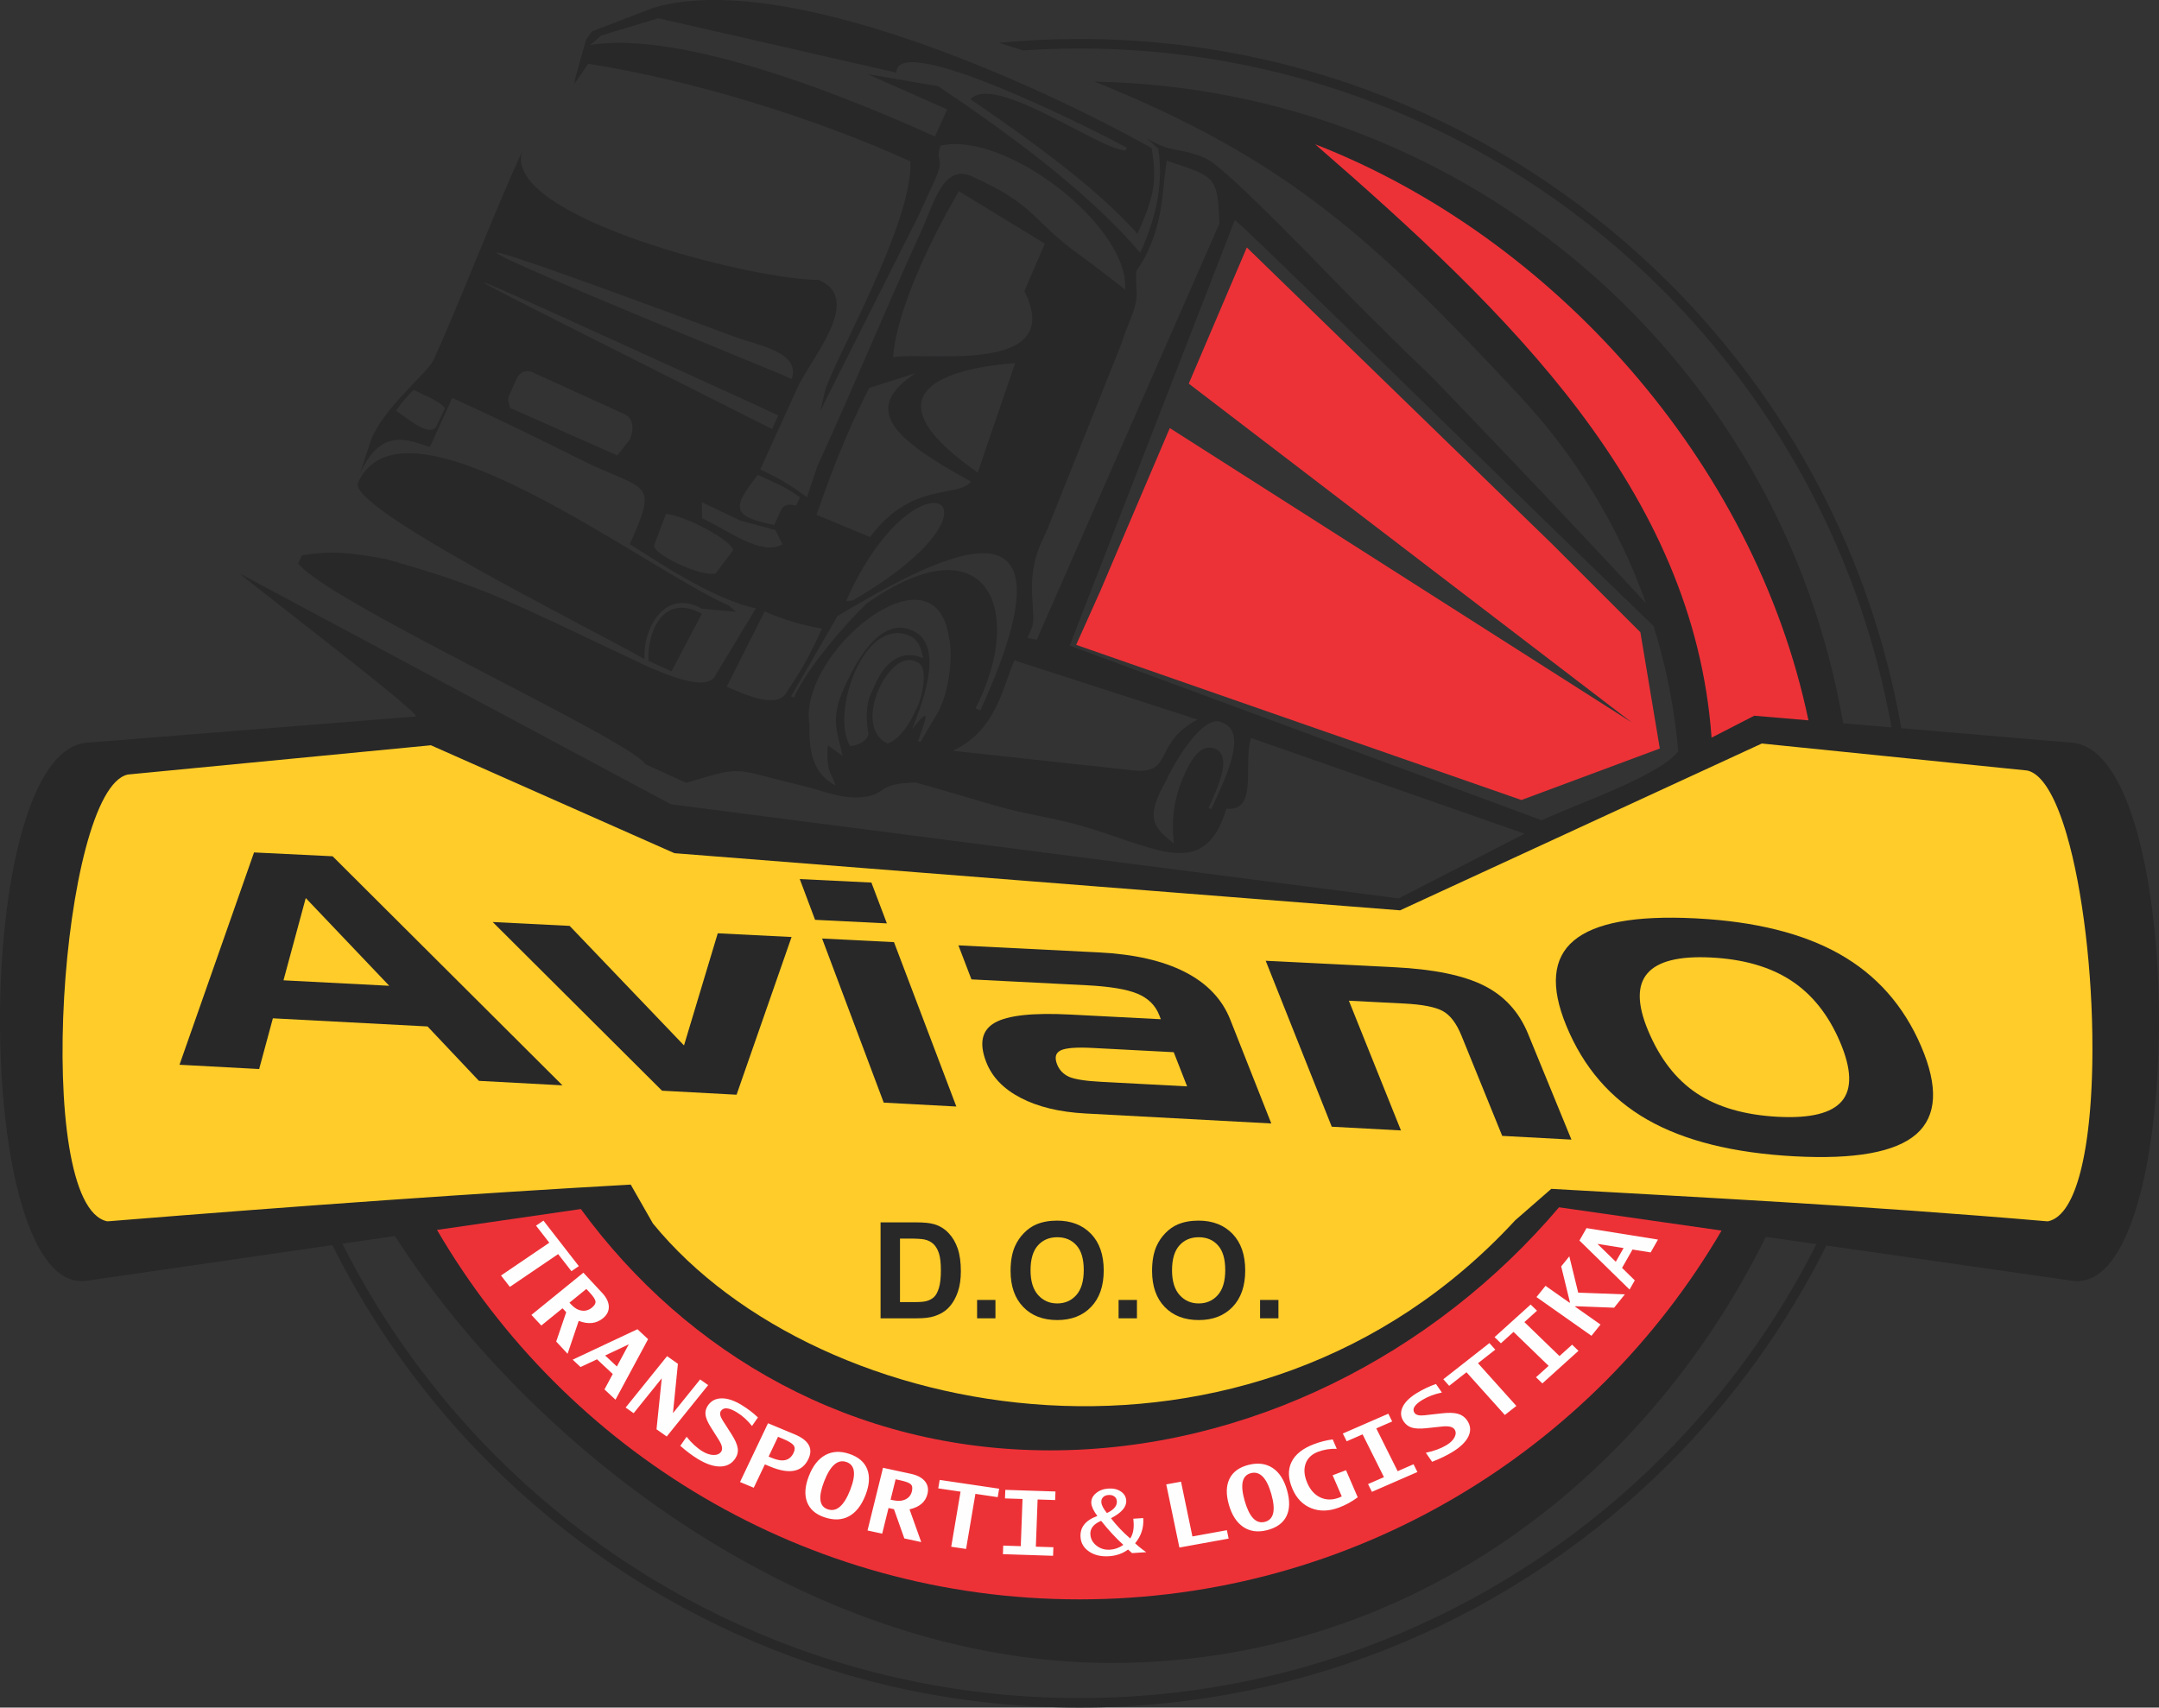 <?xml version="1.0" encoding="UTF-8"?>
<!DOCTYPE svg PUBLIC "-//W3C//DTD SVG 1.1//EN" "http://www.w3.org/Graphics/SVG/1.1/DTD/svg11.dtd">
<!-- Creator: CorelDRAW 2021 (64-Bit) -->
<svg xmlns="http://www.w3.org/2000/svg" xml:space="preserve" width="183.188mm" height="144.905mm" version="1.1" style="shape-rendering:geometricPrecision; text-rendering:geometricPrecision; image-rendering:optimizeQuality; fill-rule:evenodd; clip-rule:evenodd"
viewBox="0 0 5335.27 4220.29"
 xmlns:xlink="http://www.w3.org/1999/xlink"
 xmlns:xodm="http://www.corel.com/coreldraw/odm/2003">
 <rect x="0" y="0" width="5335.27" height="4220.29" fill="#333333" stroke="none"/>
 <defs>
  <style type="text/css">
   <![CDATA[
    .fil1 {fill:#FFCC29}
    .fil2 {fill:#ED3237}
    .fil0 {fill:#282829}
    .fil3 {fill:#FEFEFE;fill-rule:nonzero}
    .fil4 {fill:#282829;fill-rule:nonzero}
   ]]>
  </style>
 </defs>
 <g id="Layer_x0020_1">
  <g id="_1592405674304">
   <path class="fil0" d="M1626.67 45.16l-140.77 42.54 -27.35 23.44c229.94,-37.71 649.09,133.95 851.73,226.3l30.54 -67.02 -197.52 -87.37 174.91 29.97c209.77,140.01 385.21,277.81 499.48,411.66 43.97,-96.5 56.94,-180.38 44.33,-257.51l-27.92 -25.44c63.17,38.94 81.13,20.51 147.1,50.57 51.18,23.33 312.95,298.69 366.51,352.13 61.25,61.13 116.58,117.09 180.37,177.15 17.04,16.04 328.6,340.62 539.44,569.21 -68.42,-191.97 -175.38,-365.66 -311.57,-511.73 -357.19,-383.14 -571.69,-584.59 -1051.44,-777.39 929.42,17.58 1696.98,692.64 1850.24,1585.88l119.44 10.15c-74.69,-418.3 -277.02,-792.46 -565.27,-1080.7 -368.9,-368.9 -878.51,-597.11 -1441.3,-597.11 -46.88,0 -93.38,1.61 -139.47,4.73l-59.16 -18.82c65.36,-6.25 131.62,-9.49 198.62,-9.49 569.3,0 1084.81,230.84 1457.97,604.01 293.01,293.01 498.24,673.78 572.9,1099.44l422.36 35.89c286.85,24.36 284.86,1370.46 0,1329.69l-607.52 -86.97c-99.89,199.96 -231.3,381.44 -387.74,537.89 -373.16,373.17 -888.67,604.01 -1457.97,604.01 -569.3,0 -1084.81,-230.84 -1457.97,-604.01 -156.75,-156.74 -288.36,-338.61 -388.31,-539.03l-606.92 88.12c-284.76,41.33 -287.06,-1306.79 0,-1329.69l812.98 -64.88c21.6,-1.73 -453.74,-363.39 -433.07,-352.33l1063.5 569.22 1798.55 232.7 311.16 -159.89 -675.72 -236.51c-21.25,59.17 19.11,183.03 -61,174.53 -55.6,182.84 -175.96,94 -361.85,41.57 -61.18,-17.86 -136.4,-28.21 -200.86,-46.58 -22.16,-6.31 -202.81,-59.88 -205.68,-59.48 -98.92,1.96 -67.51,29.4 -131.07,36.03 -51.96,5.41 -96.14,-15.57 -149.58,-28.37 -176.5,-42.31 -140.49,-50.1 -286.11,-6.98l-100.5 -45.8c-40.57,-62.22 -784.95,-401.24 -858.18,-496.27l9.16 -20.1c74.02,-12.13 122.62,-6.59 209.27,9.61 244.95,69.91 292.28,98.18 644.71,265.09 35.56,14.42 147.51,66.86 168.31,21.23l99.5 -165.05c-110.7,-22.8 -258.8,-126.39 -311.85,-158.49 74.77,-164.1 38.1,-128.61 -126.19,-211.37 -105.47,-53.12 -207.84,-102.51 -312.25,-150.08l-55.33 121.27c-50.46,-15.35 -119.22,-52.07 -172.48,64.8l27.21 -83.28c33.15,-80.87 139.78,-164.66 154.37,-196.69 63.72,-139.8 145.97,-355.82 218.66,-515.34 -50.32,160.81 568.81,317.87 732.56,317.45 112.95,46.75 -17.78,191.64 -52.41,267.62l-91.6 201.02c43.56,19.85 77,39.75 115.5,68.67l25.88 -77.08c104.29,-228.86 156.77,-361.75 255.89,-579.29 32.98,-72.36 55.1,-169.11 126.89,-136.39 162.66,74.12 142.98,106.19 266.58,194.94 41.9,30.09 71.28,54.05 110.88,84.56 11.63,-154.69 -293,-392.4 -456,-355.76 -14.6,40.67 12.03,26.59 -13.08,82.72 -14.01,31.33 -28.91,62.68 -43.16,93.96l-240.56 478.15 10.87 -46.79c15.06,-64.81 217.67,-413.46 211.55,-569.09 -235.96,-107.53 -537.29,-200.36 -796.12,-241.4l-34.75 50.1 2.89 -16.09 26.29 -93.21 14.55 -20.75 151.8 -58.27c321.8,-95.32 941.98,184.67 1231.29,346.71 12.61,77.13 8.89,115.32 -35.08,211.81 -90.74,-101.61 -223.43,-203.62 -412.53,-332.6 60.97,-64.7 317.82,125.22 383.49,126.62l3.05 -6.7c-77.42,-42.32 -568.7,-290.87 -569.86,-185.66l-588.23 -134.35zm2736.92 3011.79c-303.01,613.51 -895.23,1052.99 -1617.37,1052.99 -745.78,0 -1431.1,-527.1 -1770.38,-1055.14l-129.89 18.86c98.38,195.38 227.25,372.79 380.39,525.93 368.9,368.9 878.51,597.11 1441.29,597.11 562.78,0 1072.4,-228.21 1441.3,-597.11 152.84,-152.83 281.49,-329.82 379.8,-524.74l-125.13 -17.91zm-2761.35 -1424.05l57.16 26.31 74.93 -142.19c-87.67,-49.98 -134.8,33.04 -132.09,115.88zm-717.56 -440.01c-26.42,61.55 554.48,349.7 707.71,435.79 -2.71,-82.84 54.27,-174.3 141.94,-124.32l84.11 7.58 -17.82 -15.73c-204.57,-88.37 -802.34,-552.6 -915.94,-303.32zm3262.6 663.88c-9.35,-106.79 -30.05,-210.34 -60.88,-309.41 -332.47,-319.39 -1032.58,-1009.85 -1035.07,-1003.13l-407.89 1051.31 1166.47 431.73c76.09,-36.43 290.23,-108.75 337.37,-170.5zm-1133.94 -1304.16c-4.34,-120.15 -11.03,-115.12 -130.02,-155.43 -11.44,67.97 -7.46,137.5 -45.55,221.08 -32.15,70.55 -32.41,24.29 -28.86,105.29 1.71,39.25 -26.26,85.08 -37.42,125.17l-182.41 457.32 -15.26 33.5c-45.61,100.09 -8.17,177.74 -25.19,215.1l-9.58 21.86 22.88 4.72 451.42 -1028.61zm-205.61 1352.15c92,4.68 42.2,-68.08 151.49,-126.44l-437.44 -141.43 -14.73 -5.09c-29.24,64.16 -43.52,173.11 -152.7,223.7l453.37 49.26zm72.65 27l-14.03 26.6c-29.58,64.89 -16.01,87.99 34.45,125.92 -6.72,-60.99 0.43,-113.71 26.52,-170.96 12.44,-27.29 37.73,-79.9 76.85,-62.08 41.76,19.03 3.23,99.45 -17.81,145.62l6.7 3.06c29.95,-65.72 91.16,-185.03 31.89,-212.04l-6.7 -3.05c-43.87,-19.99 -113.1,92.56 -137.88,146.93zm-1050.71 -645.11l-95.25 -45.42 0.29 39.6c65.46,29.84 145.63,94.07 198.95,64.6l-17.51 -35.43 -86.48 -23.35zm83.58 10.81l15.27 -33.5c9.28,-20.36 21.99,-17.45 39.01,-14.59l9.16 -20.1c-32.43,-24.99 -66.73,-38.5 -104.15,-55.55 -61.55,79.83 -68.76,101.65 40.7,123.74zm279.81 540.2c13.84,-3.49 43.31,-23.99 69.56,-81.6l6.11 -13.39c12.06,-26.47 24.73,-93.93 -0.51,-105.43l-6.7 -3.05c-65.07,-29.66 -157.91,160.26 -68.45,203.47zm-92.02 6.62c16.13,-2.65 35.69,-7.3 45.13,-27.99 0.93,-2.04 -13.79,-58.54 6.18,-102.38l12.21 -26.81c23.78,-52.19 65.48,-83.44 116.45,-60.21 -2.92,-17.8 -9.44,-44.78 -31.63,-54.89 -114.55,-52.19 -198.07,191.74 -148.34,272.28zm-193.04 -783.89l15.26 -33.5 -60.03 -28.17c-933.38,-424.79 -859.06,-394.43 44.77,61.67zm-18.38 450.69l-93.75 186.04c42.29,18.14 126.74,58.49 148.96,11.83 36.46,-52.77 58.43,-94.06 86.4,-155.43 -41.39,-6.78 -95.47,-21.42 -141.62,-42.44zm110.86 281.85c-31.51,-176.71 309.02,-457.75 344.58,-217.79 11.63,46.42 -1.18,143 -29.43,188.9l-41.19 70.1 -5.8 -2.5c19.65,-56.77 34.75,-91.27 -14.86,-30.06 35.57,-86.42 75.16,-209.5 1.71,-242.97 -82.57,-37.62 -142.98,82.92 -169.55,141.22 -35.81,78.57 -15.43,112.28 -3.82,168.19l-36.46 -25.94c-4.78,68.4 10.59,70.63 19.33,99.05 -58.81,-28.41 -66.59,-93.71 -64.51,-148.2zm-64.32 -865.36l20.1 9.16c23.88,-66.53 -85.77,-84.12 -138.82,-103.65 -935.13,-347.74 -655.36,-222.7 118.72,94.49zm18.74 793.46l6.7 3.06c34.98,-76.75 130.35,-184.64 179.87,-232.55 296.61,-208.38 394.34,14.51 269.24,259.18l11.86 5.02c272.4,-597.78 -139.26,-360.16 -352.91,-233.27l-114.76 198.55zm461.24 -553.23l92.61 -270.71c23.22,1.07 -464.21,11.7 -92.61,270.71zm-16.62 22.46c-199.64,-109.26 -268.87,-180.64 -136.99,-268l-114.79 36.71c-58.35,114.74 -96.76,218.14 -130.05,313.26l132.36 55.09c102.52,-138.58 216.92,-95.69 249.48,-137.06zm-308.69 295.61l16.2 -1.73c421.62,-244.59 156.63,-390.81 -16.2,1.73zm116 -602.93c77.64,-15 429.63,46.88 324.63,-163.52l50.43 -117.35 -212.27 -129.45c-13.32,21.87 -150.47,255.76 -162.79,410.32zm-929.45 51.92l-18.31 40.2c-6.84,15.02 -1.41,17.13 1.19,32.91l265.11 117.67 30.98 -39.38c10.29,-22.58 9.54,-52.29 -12.12,-62.17l-227.82 -103.81c-15.69,-7.15 -31.87,-1.1 -39.02,14.59zm-298.99 80.12c25.87,16.05 74.9,62.03 98.11,42.27l23.2 -48.18c-15.06,-19.54 -54.95,-33.37 -75.91,-44.93 -4.16,-1.9 -37.36,38.61 -45.4,50.84zm790.07 402.05l43.16 -57.17c-5.45,-26.27 -117.29,-84.65 -165.82,-89.83l-29.03 76.57c-8.17,21.53 118.06,81.11 151.69,70.43z"/>
   <path class="fil1" d="M4353.82 1837.58l654.13 66.54c0.66,0.04 1.3,0.13 1.95,0.27l1.69 0.41 1.67 0.48 1.67 0.55 1.67 0.61 1.66 0.68 1.66 0.75 1.64 0.81 1.64 0.88 1.63 0.94 1.63 1 1.62 1.08 1.61 1.13 1.61 1.19 0 0.01 1.6 1.26 1.59 1.32 1.59 1.38 1.57 1.45 1.57 1.51 1.56 1.56 1.56 1.63 1.54 1.69 1.54 1.74 0 0.01 1.53 1.8 1.52 1.86 1.53 1.92 1.51 1.97 1.5 2.03 0 0.01 1.49 2.08 1.49 2.15 1.49 2.2 1.47 2.25 0 0.01 1.46 2.3 1.46 2.36 0 0.01 1.44 2.41 0 0.01 1.44 2.46 0 0.01 1.44 2.51 1.42 2.57 1.42 2.62 0 0.01 1.42 2.67 1.4 2.72 1.39 2.77 1.38 2.82 0 0.01 1.38 2.86 0 0.01 1.37 2.92 0 0.01 1.37 2.96 1.35 3.01 0 0.01 1.34 3.06 0 0.01 1.33 3.1 1.33 3.15 0 0.01 1.32 3.2 1.3 3.24 1.3 3.29 1.29 3.33 0 0.01 1.29 3.37 0 0.01 1.27 3.42 1.26 3.47 1.26 3.5 1.25 3.55 1.24 3.59 1.23 3.63 1.22 3.67 0 0.01 1.22 3.71 1.2 3.75 1.19 3.79 0.06 0.21 0.07 0.21 0.06 0.21c1.34,4.26 2.65,8.59 3.94,13.01l0.06 0.22 0 0.01c40.16,136.96 63.8,342.64 63.58,527.38l0 0.39 -0.01 5.72 -0.06 11.63 -0.07 7.62 -0.17 13.15 -0.03 2.02 -0.01 0.26 -0.02 1.02 -0.34 14.77 -0.1 4.05 -0.51 15.74 -0.09 2.49 -0.67 15.88 -0.13 2.92c-0.25,5.2 -0.52,10.36 -0.82,15.49l-0.17 2.87 -0.9 14.37 -0.33 4.66c-0.32,4.53 -0.65,9.06 -1.01,13.53l-0.3 3.64 -1.23 14.08 -0.08 0.96 -0.17 1.73c-0.42,4.47 -0.86,8.89 -1.32,13.28l-0.19 1.88 -0.02 0.17 -0.14 1.26 -1.45 12.9 -0.38 3.24c-0.51,4.26 -1.05,8.47 -1.61,12.65l-0.5 3.75c-0.57,4.21 -1.17,8.38 -1.79,12.5l-0.57 3.72c-0.62,4.1 -1.27,8.16 -1.94,12.17l-0.45 2.65c-0.68,4 -1.38,7.96 -2.1,11.86l-0.71 3.77c-0.73,3.84 -1.48,7.63 -2.24,11.36l-0.54 2.59c-0.82,3.94 -1.67,7.82 -2.55,11.64l-0.38 1.61c-0.97,4.16 -1.94,8.25 -2.96,12.26l-0.01 0.03 -0.02 0.1c-1.03,4.05 -2.1,8.01 -3.18,11.89l-0.31 1.09c-1.05,3.68 -2.11,7.28 -3.22,10.82l-0.56 1.81c-1.07,3.41 -2.17,6.74 -3.29,10l-0.59 1.71c-1.13,3.26 -2.3,6.44 -3.49,9.53l-0.57 1.45c-1.2,3.07 -2.42,6.08 -3.67,8.98l-0.67 1.54c-1.28,2.93 -2.58,5.78 -3.91,8.52l-0.48 0.97c-1.38,2.83 -2.79,5.57 -4.23,8.21l-0.42 0.75c-1.49,2.68 -2.99,5.28 -4.53,7.76l-0.05 0.09 -0.02 0.02c-1.53,2.45 -3.11,4.8 -4.71,7.05l-0.56 0.8c-1.51,2.1 -3.05,4.08 -4.62,5.99l-0.79 0.97c-1.58,1.88 -3.18,3.66 -4.83,5.33l-0.79 0.8c-1.61,1.63 -3.25,3.14 -4.92,4.56l-0.93 0.79c-1.72,1.42 -3.47,2.75 -5.26,3.97l-0.62 0.41c-1.82,1.2 -3.68,2.32 -5.56,3.31l-0.76 0.38c-1.89,0.95 -3.8,1.8 -5.76,2.52l-0.63 0.21c-2.04,0.73 -4.1,1.35 -6.21,1.82 -0.83,0.18 -1.65,0.19 -2.5,0.12 -461.11,-39.58 -866.04,-59.53 -1225.49,-80.23l-89.25 77.8c-649.81,704.77 -1719.96,510.66 -2130.76,7.84l-54.91 -96.13c-374.48,20.98 -806.5,51.34 -1291.87,90.69 -0.87,0.07 -1.69,0.06 -2.54,-0.13 -185.26,-40.96 -113.72,-1067.14 51.25,-1103.91 0.65,-0.14 1.31,-0.24 1.97,-0.28l747.46 -72.16 601.74 266.72 1793.24 141.23 21.94 -10.11 43.18 -19.92 7.11 -3.28 23.67 -10.92 9.33 -4.31 16.02 -7.39 6.4 -2.96 277.65 -128.05 2.15 -0.99 192.82 -88.93 2.94 -1.36 20.23 -9.33 8.13 -3.75 42.09 -19.42 15.76 -7.26 74.03 -34.15 10.48 -4.83 17.08 -7.87 20.98 -9.68 16.72 -7.72 19.32 -8.91 27.09 -12.5 18.86 -8.69z"/>
   <polygon class="fil2" points="3081.13,611.64 3048.65,687.81 3000.29,801.21 2937.65,948.11 4033.09,1785.95 2890.79,1057.99 2814.54,1236.79 2766.18,1350.19 2719.83,1458.9 2659.42,1593.71 3759.71,1977.19 4101.66,1849.93 4053.68,1562.61 3836.11,1345.13 "/>
   <path class="fil2" d="M3852.6 2983.8c-307.56,362.98 -768.9,600.74 -1257.43,600.74 -486.61,0 -895.97,-235.88 -1159.83,-596.44l-355.36 51.59c318.31,546.02 910.18,913.07 1587.65,913.07 676.79,0 1268.12,-366.34 1586.67,-911.46l-401.69 -57.51z"/>
   <path class="fil2" d="M3250.03 356.61c479.56,416.7 935.53,854.46 979.58,1466.45l105.42 -54.17 133.93 11.38c-133.67,-641.33 -633.41,-1195.73 -1218.93,-1423.67z"/>
   <path class="fil3" d="M3992.88 3118.41l19.29 -33.9 -64.57 -10.3 45.29 44.21zm34.01 68.62l-123.79 -121.09 17.46 -30.68 176.59 28.29 -18.06 31.76 -44.9 -7.16 -25.83 45.4 31.45 30.8 -12.91 22.69zm-94.14 114.3l-135.86 -95.69 22.38 -27.76 59.41 41.85 0.91 -1.13 -21.61 -88.75 20.07 -24.87 21.93 89.73 115.26 4.3 -26.52 32.92 -95.37 -3.64 -0.9 1.13 62.7 44.16 -22.38 27.75zm-121.27 117.72l-15.72 -15.22 31.18 -28.15 -86.73 -83.94 -31.18 28.16 -15.73 -15.22 89.21 -80.54 15.73 15.22 -31.19 28.15 86.71 83.94 31.19 -28.15 15.73 15.22 -89.22 80.53zm-92.76 78.03l-94.79 -105.6 -42.75 33.53 -14.55 -16.22 113.96 -89.38 14.55 16.21 -42.74 33.52 94.79 105.6 -28.48 22.34zm-179.72 115.69l-15.52 -22.35c20.33,-4.23 37.43,-10.54 51.24,-18.92 9.64,-5.85 16.25,-12.45 19.9,-19.73 3.63,-7.27 3.51,-13.71 -0.38,-19.31 -4.39,-6.3 -14.67,-8.58 -30.85,-6.86l-38.5 4.13c-15.15,1.6 -26.95,1.18 -35.39,-1.26 -8.43,-2.43 -15.25,-7.36 -20.42,-14.81 -7.86,-11.32 -8.92,-23.22 -3.17,-35.77 5.72,-12.51 17.62,-24.25 35.68,-35.2 15.43,-9.37 31.09,-16.78 46.9,-22.21l14.66 21.09c-18.52,3.89 -34.56,9.95 -48.19,18.23 -19.6,11.9 -26.08,22.6 -19.42,32.17 3.7,5.32 11.88,7.3 24.44,5.89l42.52 -4.79c17,-1.96 30.32,-1.65 39.92,1 9.63,2.6 17.28,8.01 22.94,16.16 8.75,12.61 9.94,25.79 3.5,39.49 -6.37,13.71 -19.84,26.78 -40.33,39.23 -14.07,8.53 -30.57,16.5 -49.54,23.81zm-148.74 74.25l-9.56 -19.18 39.3 -17.13 -52.77 -105.75 -39.29 17.13 -9.57 -19.18 112.4 -48.99 9.57 19.18 -39.29 17.13 52.77 105.75 39.3 -17.12 9.56 19.17 -112.39 49zm-35.08 13.5c-14.58,10.77 -29.87,19.14 -45.87,25.19 -25.09,9.47 -48.04,10.08 -68.88,1.81 -20.82,-8.28 -36.32,-24.13 -46.45,-47.56 -10.92,-25.27 -11.73,-47.38 -2.53,-66.44 9.19,-19.06 27.86,-33.86 55.98,-44.48 15.07,-5.69 30.37,-9.56 45.92,-11.58l10.09 23.33c-16.06,-0.74 -31.47,1.7 -46.3,7.29 -15.84,5.97 -26.15,15.93 -30.89,29.78 -4.76,13.9 -3.3,29.72 4.36,47.43 7.49,17.35 18.33,29.24 32.46,35.73 14.15,6.47 29.49,6.58 46.12,0.3 2.42,-0.91 4.6,-1.93 6.54,-3.03l-22.58 -52.21 33.09 -12.51 28.94 66.95zm-224.64 81.39c-22.41,5.61 -41.79,2.92 -58.17,-8.09 -16.4,-11.04 -28.25,-29.34 -35.59,-54.96 -7.39,-25.78 -6.84,-47.22 1.59,-64.29 8.47,-17.08 24.21,-28.46 47.19,-34.22 22.95,-5.75 42.67,-3.24 59.13,7.55 16.45,10.77 28.34,29.01 35.69,54.66 7.53,26.29 7.04,47.93 -1.49,64.96 -8.49,17.01 -24.61,28.44 -48.34,34.39zm-5.11 -20.62c11.14,-2.8 18.1,-9.96 20.74,-21.48 2.7,-11.54 1.16,-27.44 -4.65,-47.74 -5.69,-19.84 -12.75,-34.06 -21.1,-42.6 -8.35,-8.54 -18.02,-11.43 -28.99,-8.69 -11.02,2.77 -17.82,9.83 -20.41,21.26 -2.56,11.39 -0.98,27.12 4.77,47.17 5.75,20.05 12.76,34.43 21.02,43.11 8.23,8.73 17.78,11.69 28.63,8.97zm-210.94 63.41l-32.46 -156.09 36.49 -6.63 28.13 135.32 85.21 -15.48 4.33 20.78 -121.7 22.11zm-179.11 -85.27c17.25,-8.07 25.39,-17.87 24.54,-29.36 -0.37,-5.01 -2.45,-8.88 -6.23,-11.65 -3.78,-2.76 -8.55,-3.97 -14.28,-3.59 -5.78,0.38 -10.3,2.18 -13.53,5.45 -3.23,3.26 -4.68,7.4 -4.31,12.42 0.54,7.27 5.16,16.2 13.82,26.74zm40.53 78.67c-18.91,-17.3 -37.2,-37.09 -54.82,-59.42 -18.8,7.84 -27.67,19.15 -26.56,33.94 0.84,11.2 6,20.45 15.49,27.73 9.49,7.29 20.64,10.5 33.39,9.66 11.63,-0.75 22.48,-4.73 32.51,-11.9zm21.57 20.36l-9.86 -8.84c-13.03,9.82 -28.69,15.33 -47,16.53 -19.38,1.26 -35.71,-2.48 -48.91,-11.29 -13.21,-8.8 -20.37,-20.62 -21.48,-35.48 -1.83,-24.43 12.03,-41.99 41.53,-52.67 -9.31,-12.4 -14.3,-22.89 -14.94,-31.45 -0.7,-9.36 3.07,-17.54 11.27,-24.58 8.19,-7.05 18.56,-10.97 31.11,-11.78 12.02,-0.79 22.17,1.6 30.45,7.14 8.28,5.51 12.74,12.91 13.43,22.2 1.18,15.84 -11.38,30.52 -37.67,44.04 13.86,18.03 29.68,34.67 47.46,49.98 6.9,-10 9.7,-23.69 8.4,-41.06l-0.7 -7.71 24.55 -1.6c1.76,23.44 -4.94,44.18 -20.06,62.25 8.13,7.67 17.28,15.01 27.48,22.03l-35.08 2.3zm-319.12 2.59l0.79 -21.15 43.33 1.42 4.35 -116.61 -43.33 -1.42 0.8 -21.15 123.94 4.05 -0.79 21.14 -43.33 -1.41 -4.35 116.61 43.33 1.42 -0.8 21.15 -123.95 -4.05zm-127.75 -18.29l23.07 -136.15 -55.11 -8.17 3.54 -20.9 146.93 21.75 -3.54 20.9 -55.09 -8.16 -23.07 136.16 -36.73 -5.44zm-149.83 -116.36l6.73 1.45c11.75,2.54 21.78,1.83 30.07,-2.17 8.28,-3.97 13.57,-10.55 15.84,-19.77 2,-8.11 1.06,-13.96 -2.71,-17.56 -3.77,-3.64 -12.43,-6.9 -25.87,-9.8l-11.62 -2.5 -12.44 50.34zm-57 76.15l38.27 -154.95 68.82 14.86c15.91,3.43 27.48,9.54 34.71,18.37 7.25,8.79 9.36,19.33 6.32,31.62 -2.41,9.83 -7.36,17.92 -14.74,24.22 -7.41,6.31 -17.27,10.84 -29.54,13.65l28.88 80.86 -41.75 -9.01 -25.6 -72.23 -13.46 -2.9 -15.63 63.32 -36.27 -7.83zm-106.79 -32.73c-21.8,-7.42 -36.01,-20.02 -42.69,-37.82 -6.66,-17.84 -5.14,-39.18 4.57,-64.09 9.76,-25.09 23.37,-42.35 40.76,-51.82 17.41,-9.45 37.29,-10.34 59.66,-2.73 22.32,7.6 36.95,20.21 43.8,37.89 6.87,17.63 5.41,38.95 -4.31,63.9 -9.96,25.57 -23.65,43.04 -41.08,52.41 -17.39,9.38 -37.61,10.11 -60.7,2.25zm8.46 -19.64c10.84,3.69 20.95,1.54 30.18,-6.47 9.28,-8 17.77,-21.86 25.46,-41.61 7.51,-19.3 10.46,-34.72 8.86,-46.2 -1.6,-11.47 -7.73,-19.03 -18.42,-22.66 -10.71,-3.66 -20.62,-1.52 -29.76,6.46 -9.08,7.95 -17.44,21.7 -25.03,41.2 -7.61,19.52 -10.69,35.05 -9.24,46.57 1.39,11.56 7.39,19.11 17.95,22.7zm-216.75 -67.39l69.19 -145.27 65.73 27.36c17.56,7.3 29.17,16.07 34.82,26.26 5.71,10.18 5.41,21.83 -0.82,34.94 -7.66,16.07 -19.37,25.68 -35.12,28.77 -15.7,3.1 -35.48,-0.31 -59.26,-10.21l-13.09 -5.45 -27.49 57.73 -33.97 -14.14zm70.67 -62.92l8.38 3.49c13.16,5.48 24.19,7.18 33.05,5.13 8.83,-2.11 15.58,-7.97 20.18,-17.65 3.66,-7.67 3.68,-13.93 0.13,-18.78 -3.61,-4.86 -12.22,-10.14 -25.86,-15.82l-12.61 -5.24 -23.27 48.88zm-218.19 -26.59l15.53 -22.35c12.39,15.65 25.52,27.68 39.33,36.06 9.63,5.86 18.77,8.82 27.37,8.96 8.58,0.15 14.83,-2.58 18.72,-8.18 4.39,-6.31 2.43,-16.02 -5.84,-29.13l-19.69 -31.19c-7.73,-12.29 -12.12,-22.52 -13.16,-30.73 -1.05,-8.21 1,-16.02 6.16,-23.46 7.87,-11.32 19.07,-17.06 33.68,-17.25 14.56,-0.21 30.87,5.19 48.92,16.14 15.42,9.37 29.04,19.73 40.77,31.01l-14.65 21.1c-11.34,-14.22 -23.78,-25.46 -37.41,-33.74 -19.61,-11.89 -32.7,-13.07 -39.35,-3.5 -3.69,5.32 -2.31,13.11 4.2,23.26l21.97 34.38c8.82,13.72 13.94,25.21 15.26,34.5 1.37,9.27 -0.81,18.01 -6.47,26.17 -8.75,12.61 -21.16,18.98 -37.18,19.05 -15.99,0.13 -34.24,-6.05 -54.75,-18.49 -14.06,-8.54 -28.56,-19.4 -43.4,-32.61zm-273.94 -353.79l4.53 4.87c7.92,8.51 16.47,13.46 25.69,14.76 9.2,1.35 17.6,-1.08 25.24,-7.28 6.72,-5.46 9.64,-10.71 8.86,-15.69 -0.77,-5.02 -5.71,-12.41 -14.78,-22.15l-7.82 -8.41 -41.73 33.9zm138.84 259.23l102.38 -127 26.78 18.87 -12.2 121.5 0.21 0.15 66.9 -82.97 19.86 13.99 -102.38 127 -25.27 -17.81 12.91 -125.31 -0.31 -0.22 -69.11 85.73 -19.77 -13.92zm-50.74 -128.65l29.05 27.15 29.42 -54.71 -58.46 27.55zm-80.15 10.34l160.07 -75.25 26.31 24.58 -80.58 149.58 -27.2 -25.43 20.45 -38.04 -38.91 -36.36 -40.69 19.11 -19.44 -18.17zm-101.95 -110.64l128.39 -104.32 46.34 49.82c10.72,11.53 16.24,22.83 16.54,33.94 0.34,11.1 -4.59,20.78 -14.77,29.05 -8.13,6.62 -17.22,10.44 -27.16,11.49 -9.96,1.04 -20.79,-0.73 -32.49,-5.19l-27.48 81.29 -28.11 -30.23 24.69 -72.49 -9.05 -9.75 -52.47 42.64 -24.42 -26.26zm-75.13 -97.39l119.31 -81.02 -32.79 -42.2 18.31 -12.43 87.44 112.5 -18.3 12.43 -32.8 -42.18 -119.32 81.02 -21.85 -28.11z"/>
   <g>
    <path class="fil0" d="M700.54 2422.82l55.02 -203.34 206.34 216.85 -261.36 -13.51zm-72.76 -316.05l-184.19 524.74 196.83 10.58 33.91 -125.36 382.23 20.11 126.95 134.45 206.43 11.1 -567.98 -566.15 -194.17 -9.48z"/>
    <polygon class="fil0" points="1690.29,2583.76 1407.69,2288.27 1217.56,2278.74 1635.96,2695.63 1820.19,2705.54 1956.1,2315.77 1773.69,2306.62 "/>
    <polygon class="fil0" points="2183.84,2725.1 2363.27,2734.75 2209.2,2328.45 2031.55,2319.55 "/>
    <polygon class="fil0" points="2014.19,2273.32 2191.64,2282.14 2153.37,2181.22 1976.36,2172.59 "/>
    <path class="fil0" d="M2933.57 2684.93l-213.8 -11.34c-37.54,-1.99 -63.56,-6.08 -78.07,-12.29 -14.3,-6.68 -24.17,-17.06 -29.6,-31.16 -6.5,-16.87 -3.39,-28.3 9.34,-34.29 12.72,-6 38.8,-7.97 78.25,-5.9l200.81 10.5 33.08 84.49zm-5.44 -282.7c-54.68,-27.9 -125.57,-44.03 -212.71,-48.4l-346.98 -17.4 32.17 84.1 284.17 14.46c57.71,2.94 99.72,9.91 126.06,20.89 26.35,11 44.28,28.62 53.77,52.87l4 10.23 -224.24 -11.57c-92.08,-4.75 -154.07,1.98 -186,20.18 -31.96,18.18 -39.18,50.26 -21.63,96.25 14.3,37.46 42.8,67.29 85.56,89.52 42.79,22.25 96.01,35.09 159.61,38.51l459.67 24.72 -101.34 -256.56c-19.99,-50.6 -57.37,-89.88 -112.11,-117.8z"/>
    <path class="fil0" d="M3666.61 2435.58c-50.68,-25.25 -124.13,-40.28 -220.38,-45.11l-318.46 -15.96 163.23 410.12 171.02 9.2 -128.7 -320.6 136.36 6.95c45.25,2.31 77.11,8.48 95.58,18.51 18.46,10.04 33.9,30.33 46.31,60.86l100.68 247.74 171.03 9.2 -107.19 -261.54c-22.25,-54.3 -58.77,-94.08 -109.49,-119.36z"/>
    <path class="fil0" d="M4551.78 2721.08c-25.4,30.28 -78.23,43.29 -158.48,39.04 -81.84,-4.35 -148.58,-23.65 -200.12,-57.9 -51.5,-34.23 -91.75,-86.24 -120.78,-156.04 -26.7,-64.18 -27.03,-111.14 -1.03,-140.9 25.94,-29.77 78.03,-42.74 156.34,-38.86 80.29,3.98 146.4,22.96 198.39,56.96 52.05,34.03 92.42,84.71 121.04,152.02 28.41,66.8 29.97,115.36 4.64,145.67zm-6.8 -363.66c-90,-50.56 -206.82,-79.71 -350.57,-87.49l-1.06 -0.06c-2.12,-0.11 -4.25,-0.22 -6.39,-0.33 -146.38,-7.13 -245.55,11.22 -297.64,54.97 -52.24,43.7 -58.51,113.87 -18.67,210.58 42.26,102.59 108.95,179.94 200.23,232.11 91.44,52.25 212.63,82.45 363.51,90.58 149.66,8.06 250.1,-10.18 301.19,-54.81 50.9,-44.69 54.82,-117.13 11.84,-217.28 -43.19,-100.65 -110.72,-176.75 -202.43,-228.26z"/>
   </g>
   <path class="fil4" d="M2176.03 3021.02l87.33 0c19.71,0 34.72,1.49 45.05,4.53 13.85,4.09 25.78,11.37 35.66,21.86 9.93,10.43 17.44,23.24 22.63,38.42 5.13,15.12 7.73,33.84 7.73,56.03 0,19.54 -2.43,36.32 -7.29,50.45 -5.91,17.28 -14.35,31.24 -25.34,41.9 -8.28,8.11 -19.49,14.41 -33.56,18.93 -10.54,3.37 -24.62,5.02 -42.29,5.02l-89.92 0 0 -237.15zm48.02 40.08l0 157 35.61 0c13.3,0 22.91,-0.77 28.81,-2.26 7.79,-1.93 14.19,-5.25 19.27,-9.88 5.13,-4.64 9.27,-12.26 12.48,-22.85 3.26,-10.6 4.86,-25.12 4.86,-43.45 0,-18.33 -1.6,-32.35 -4.86,-42.17 -3.2,-9.83 -7.73,-17.44 -13.53,-22.96 -5.8,-5.46 -13.14,-9.22 -22.08,-11.15 -6.63,-1.49 -19.71,-2.27 -39.14,-2.27l-21.42 0z"/>
   <polygon id="_1" class="fil4" points="2414.56,3258.16 2414.56,3212.79 2459.93,3212.79 2459.93,3258.16 "/>
   <path id="_2" class="fil4" d="M2497.3 3141.02c0,-24.18 3.64,-44.49 10.88,-60.94 5.35,-12.09 12.75,-22.96 22.08,-32.57 9.33,-9.61 19.54,-16.73 30.64,-21.42 14.79,-6.24 31.85,-9.38 51.17,-9.38 35,0 62.93,10.88 83.96,32.57 20.98,21.75 31.47,51.95 31.47,90.64 0,38.37 -10.43,68.4 -31.24,90.04 -20.81,21.69 -48.69,32.51 -83.52,32.51 -35.27,0 -63.37,-10.76 -84.18,-32.35 -20.81,-21.53 -31.24,-51.23 -31.24,-89.1zm49.35 -1.6c0,26.88 6.24,47.25 18.66,61.16 12.42,13.86 28.21,20.81 47.31,20.81 19.16,0 34.83,-6.9 47.14,-20.65 12.25,-13.8 18.38,-34.45 18.38,-61.99 0,-27.21 -5.96,-47.53 -17.94,-60.89 -11.92,-13.41 -27.76,-20.09 -47.58,-20.09 -19.76,0 -35.72,6.79 -47.81,20.31 -12.09,13.58 -18.16,34.01 -18.16,61.33z"/>
   <polygon id="_3" class="fil4" points="2764.21,3258.16 2764.21,3212.79 2809.58,3212.79 2809.58,3258.16 "/>
   <path id="_4" class="fil4" d="M2846.95 3141.02c0,-24.18 3.64,-44.49 10.88,-60.94 5.35,-12.09 12.75,-22.96 22.08,-32.57 9.33,-9.61 19.54,-16.73 30.64,-21.42 14.79,-6.24 31.85,-9.38 51.17,-9.38 35,0 62.93,10.88 83.96,32.57 20.98,21.75 31.47,51.95 31.47,90.64 0,38.37 -10.43,68.4 -31.24,90.04 -20.81,21.69 -48.69,32.51 -83.52,32.51 -35.27,0 -63.37,-10.76 -84.18,-32.35 -20.81,-21.53 -31.24,-51.23 -31.24,-89.1zm49.35 -1.6c0,26.88 6.24,47.25 18.66,61.16 12.42,13.86 28.21,20.81 47.31,20.81 19.16,0 34.83,-6.9 47.14,-20.65 12.25,-13.8 18.38,-34.45 18.38,-61.99 0,-27.21 -5.96,-47.53 -17.94,-60.89 -11.92,-13.41 -27.76,-20.09 -47.58,-20.09 -19.76,0 -35.72,6.79 -47.81,20.31 -12.09,13.58 -18.16,34.01 -18.16,61.33z"/>
   <polygon id="_5" class="fil4" points="3113.86,3258.16 3113.86,3212.79 3159.23,3212.79 3159.23,3258.16 "/>
  </g>
 </g>
</svg>
